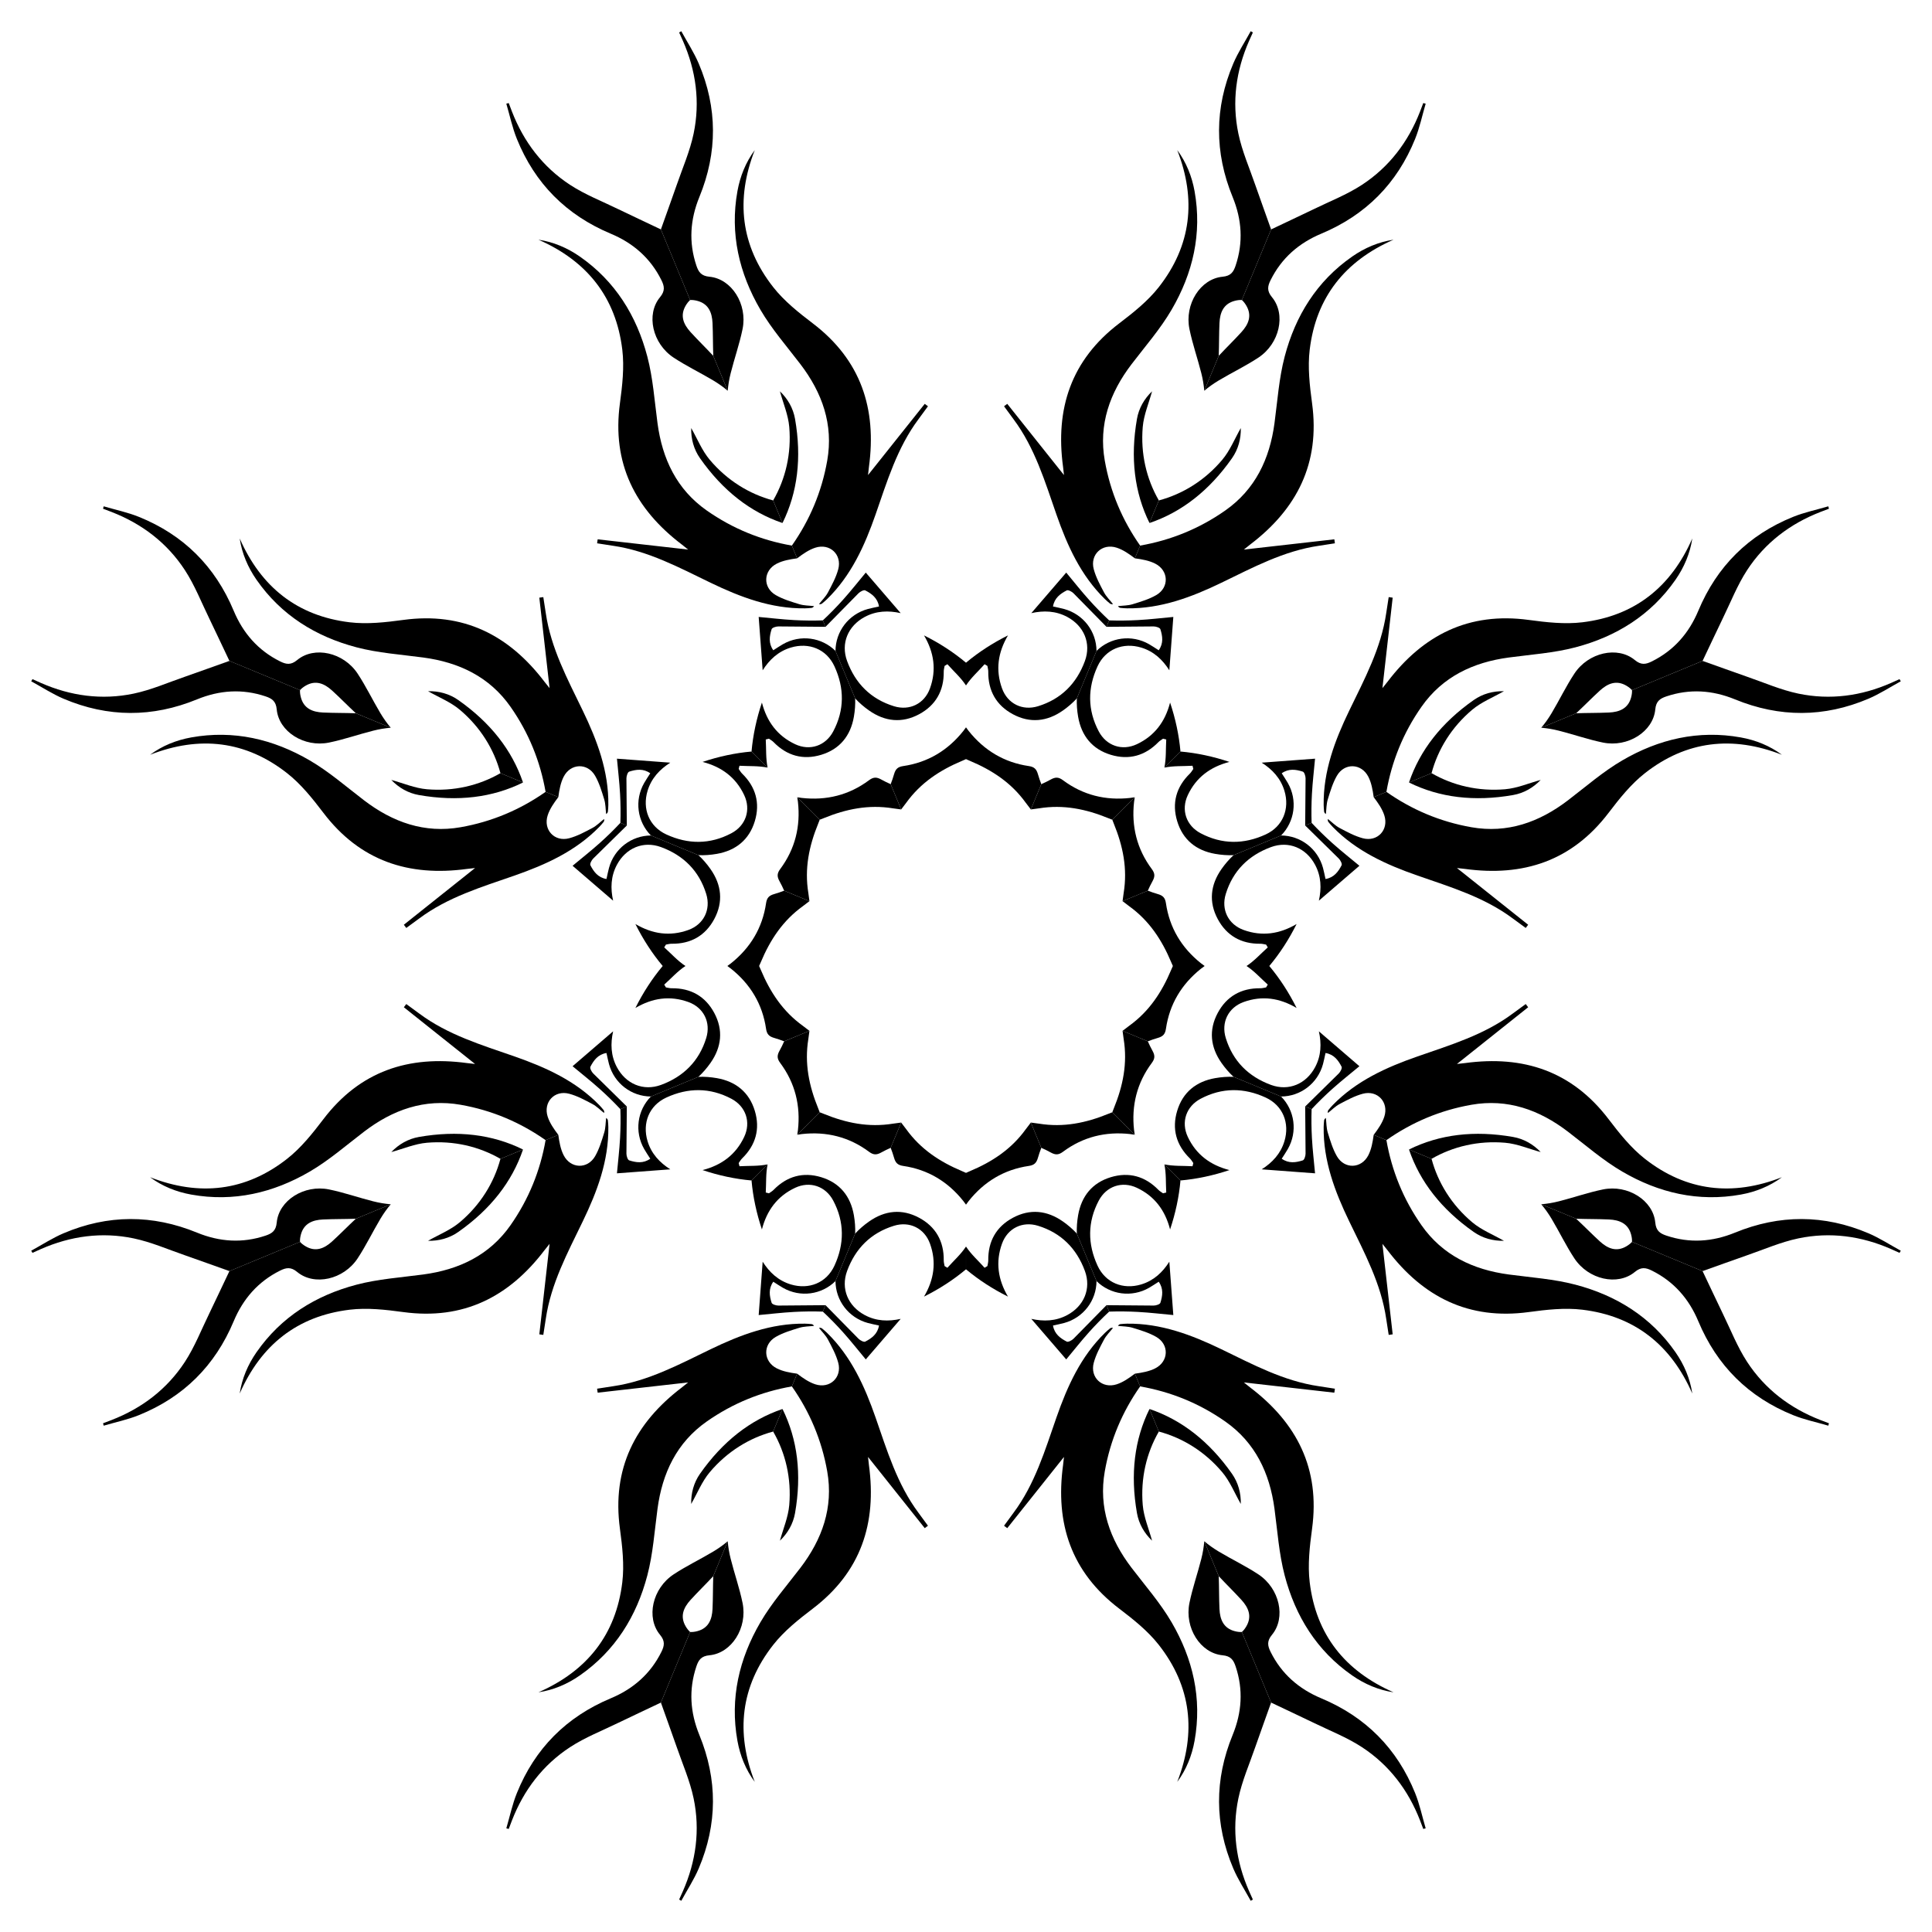 <?xml version="1.0" encoding="utf-8"?>
<!DOCTYPE svg PUBLIC "-//W3C//DTD SVG 1.1//EN" "http://www.w3.org/Graphics/SVG/1.1/DTD/svg11.dtd">
<svg version="1.1" id="Layer_1" xmlns="http://www.w3.org/2000/svg" xmlns:xlink="http://www.w3.org/1999/xlink" x="0px" y="0px"
	 viewBox="0 0 1643.803 1643.803" enable-background="new 0 0 1643.803 1643.803" xml:space="preserve">
<g>
	<g>
		<g>
			<g>
				<path d="M821.901,1024.95c0.712-1.04,1.479-2.082,2.314-3.128c13.168-16.493,30.132-26.741,51.101-29.812
					c4.506-0.66,6.499-2.433,7.781-6.894c0.842-2.929,1.812-5.759,2.889-8.5l-8.909-21.508
					c-1.471,1.842-2.912,3.715-4.303,5.642c-12.241,16.971-28.498,27.721-47.725,35.781
					c-1.057,0.443-2.105,0.909-3.148,1.387V1024.95z"/>
				<path d="M852.537,1058.147c4.723-13.106,17.351-19.316,30.638-15.227c19.732,6.073,32.853,19.364,39.885,38.448
					c5.567,15.107-0.807,29.914-14.985,37.512c-9.857,5.283-20.192,5.58-30.604,3.255
					c9.908,11.508,19.722,22.905,29.701,34.495c6.182-7.408,12.528-15.502,19.38-23.142
					c5.523-6.158,11.241-11.999,17.152-17.529l-2.265-5.468c-9.347,9.54-18.737,19.041-28.1,28.565
					c-1.398,1.422-4.53,3.043-5.741,2.417c-5.458-2.824-10.479-6.453-11.684-13.677
					c3.482-0.783,6.501-1.343,9.454-2.147c16.453-4.479,27.471-19.133,27.574-35.669l-16.739-40.411
					c-3.449-3.736-7.393-7.156-11.814-10.265c-13.49-9.487-28.02-11-42.552-3.217
					c-14.161,7.584-21.213,20.003-21.003,36.296c0.021,1.607-0.468,3.22-0.72,4.83
					c-0.799,0.482-1.598,0.964-2.397,1.446c-5.327-5.984-11.493-11.424-15.816-18.058v19.368
					c10.78,9.022,22.702,16.729,35.712,23.218C849.089,1088.726,846.889,1073.818,852.537,1058.147z"/>
				<path d="M962.843,1334.027c-18.608-24.365-28.262-51.43-22.872-82.102c4.692-26.7,14.956-50.769,30.094-72.327
					l-4.486-10.831c-0.095,0.072-0.189,0.144-0.283,0.216c-4.65,3.518-9.717,7.061-15.167,8.829
					c-12.348,4.005-22.871-5.831-19.538-18.295c1.838-6.873,5.369-13.375,8.736-19.725
					c1.938-3.655,5.075-6.674,7.673-9.979c-1.415-0.225-2.107,0.068-2.663,0.526
					c-1.398,1.151-2.79,2.319-4.087,3.581c-20.651,20.094-32.184,45.683-41.397,72.12
					c-9.815,28.164-18.334,56.707-36.48,81.041c-2.733,3.665-5.405,7.377-8.106,11.066
					c0.912,0.685,1.823,1.371,2.735,2.056c15.988-20.074,31.975-40.148,48.26-60.595
					c-0.269,2.432-0.466,4.668-0.768,6.89c-6.752,49.575,6.805,90.994,47.739,122.154
					c12.088,9.201,24.401,19.003,33.68,30.83c27.727,35.34,32.132,74.588,15.72,116.619
					c7.679-10.389,12.459-22.264,14.751-35.004c6.491-36.076-1.461-69.825-19.564-100.833
					C987.228,1363.836,974.459,1349.236,962.843,1334.027z"/>
				<path d="M1062.781,1609.089c-11.17-25.385-14.782-51.945-9.132-78.967c3.144-15.036,9.486-29.413,14.511-44.044
					c4.304-12.532,8.961-24.961,13.331-37.471l-24.876-60.056c-1.844,0.103-3.808-0.132-5.958-0.681
					c-9.717-2.482-12.68-10.021-13.092-18.876c-0.434-9.302-0.279-18.653-0.628-27.952l-12.311-29.722
					c-0.378,4.87-1.222,9.872-2.516,14.998c-3.168,12.557-7.504,24.853-10.097,37.516
					c-4.333,21.162,9.285,42.749,28.206,44.521c6.952,0.651,9.235,3.975,11.076,9.453
					c6.662,19.822,5.312,39.237-2.547,58.412c-15.529,37.884-15.438,75.812,0.533,113.448
					c4.062,9.572,9.863,18.406,14.864,27.58c0.608-0.358,1.217-0.716,1.825-1.074
					C1064.906,1613.812,1063.824,1611.459,1062.781,1609.089z"/>
				<path d="M978.023,1198.811c-12.846,26.011-16.445,55.533-10.673,88.528c1.625,9.287,6.261,17.183,12.866,23.534
					c-2.735-10.087-7.068-20.05-7.936-30.307c-1.923-22.72,3.113-44.215,13.696-62.556L978.023,1198.811z"/>
			</g>
		</g>
		<g>
			<g>
				<path d="M965.479,965.479c-1.239-0.232-2.518-0.427-3.848-0.576c-20.974-2.352-40.215,2.398-57.215,15.054
					c-3.653,2.72-6.316,2.875-10.376,0.627c-2.666-1.476-5.354-2.791-8.053-3.967l-8.909-21.508
					c2.342,0.262,4.686,0.567,7.032,0.947c20.655,3.345,39.753-0.549,59.048-8.446
					c1.061-0.434,2.132-0.846,3.207-1.245L965.479,965.479z"/>
				<path d="M967.29,1010.615c-12.607-5.927-25.928-1.39-32.431,10.897c-9.658,18.247-9.538,36.922-1.016,55.389
					c6.746,14.618,21.723,20.581,37.121,15.929c10.705-3.234,18.224-10.332,23.942-19.339
					c1.131,15.143,2.251,30.142,3.39,45.393c-9.609-0.867-19.82-2.103-30.068-2.66
					c-8.26-0.449-16.433-0.536-24.523-0.266l-2.265-5.468c13.356,0.136,26.713,0.215,40.068,0.329
					c1.994,0.017,5.355-1.051,5.768-2.35c1.863-5.856,2.847-11.972-1.409-17.933
					c-3.016,1.908-5.547,3.647-8.203,5.167c-14.801,8.467-32.954,5.896-44.719-5.724l-16.739-40.411
					c-0.203-5.08,0.168-10.287,1.095-15.613c2.83-16.247,12.035-27.591,27.814-32.364
					c15.376-4.651,29.144-0.855,40.517,10.814c1.121,1.151,2.608,1.946,3.925,2.906
					c0.906-0.224,1.812-0.448,2.718-0.672c-0.465-7.998,0.049-16.205-1.585-23.953l13.696,13.696
					c-1.243,14.002-4.224,27.882-8.835,41.669C991.35,1029.8,982.364,1017.702,967.29,1010.615z"/>
				<path d="M1084.368,1283.689c-4.071-30.387-16.382-56.35-41.882-74.228
					c-22.197-15.562-46.475-25.324-72.422-29.864l-4.486-10.831c0.118-0.016,0.235-0.031,0.353-0.047
					c5.776-0.8,11.865-1.878,16.968-4.482c11.563-5.899,12.049-20.295,0.879-26.752
					c-6.159-3.56-13.253-5.661-20.125-7.77c-3.955-1.214-8.308-1.13-12.482-1.631
					c0.842-1.16,1.538-1.442,2.255-1.512c1.802-0.174,3.613-0.333,5.422-0.358
					c28.811-0.393,55.06,9.545,80.268,21.724c26.855,12.975,53.062,27.134,83.1,31.509
					c4.524,0.659,9.038,1.394,13.557,2.094c-0.16,1.129-0.32,2.259-0.48,3.388
					c-25.5-2.889-50.999-5.779-76.972-8.722c1.91,1.53,3.63,2.972,5.415,4.329
					c39.829,30.28,59.531,69.154,52.619,120.133c-2.041,15.054-3.817,30.692-2.015,45.615
					c5.383,44.595,30.021,75.462,71.346,93.578c-12.776-1.916-24.553-6.933-35.182-14.321
					c-30.1-20.919-48.341-50.407-57.466-85.134C1088.204,1322.011,1086.909,1302.658,1084.368,1283.689z"/>
				<path d="M1208.2,1548.855c-10.052-25.848-26.278-47.183-49.381-62.296
					c-12.855-8.409-27.506-14.091-41.405-20.883c-11.905-5.817-23.986-11.314-35.923-17.07l-24.876-60.056
					c1.376-1.231,2.599-2.785,3.732-4.694c5.116-8.626,1.879-16.052-4.09-22.605
					c-6.27-6.884-12.993-13.387-19.321-20.209l-12.311-29.722c3.711,3.176,7.845,6.116,12.384,8.826
					c11.12,6.639,22.88,12.268,33.667,19.388c18.027,11.9,23.662,36.794,11.537,51.425
					c-4.455,5.376-3.719,9.341-1.148,14.516c9.305,18.727,23.988,31.501,43.104,39.502
					c37.768,15.808,64.523,42.69,79.843,80.597c3.896,9.641,6.041,19.989,8.991,30.012
					c-0.683,0.177-1.367,0.354-2.05,0.531C1210.036,1553.697,1209.138,1551.268,1208.2,1548.855z"/>
				<path d="M978.023,1198.811c27.476,9.309,50.896,27.64,70.146,55.052c5.418,7.715,7.723,16.577,7.543,25.739
					c-5.199-9.066-9.18-19.176-15.818-27.042c-14.706-17.425-33.466-29.064-53.918-34.549L978.023,1198.811z"/>
			</g>
		</g>
	</g>
	<g>
		<g>
			<g>
				<path d="M678.324,965.479c1.239-0.232,2.518-0.427,3.848-0.576c20.973-2.352,40.215,2.398,57.215,15.054
					c3.653,2.72,6.316,2.875,10.376,0.627c2.666-1.476,5.354-2.791,8.053-3.967l8.909-21.508
					c-2.342,0.262-4.686,0.567-7.032,0.947c-20.655,3.345-39.753-0.549-59.048-8.446
					c-1.061-0.434-2.132-0.846-3.207-1.245L678.324,965.479z"/>
				<path d="M676.513,1010.615c12.607-5.927,25.928-1.39,32.431,10.897c9.658,18.247,9.538,36.922,1.016,55.389
					c-6.746,14.618-21.723,20.581-37.121,15.929c-10.706-3.234-18.224-10.332-23.942-19.339
					c-1.131,15.143-2.251,30.142-3.39,45.393c9.609-0.867,19.82-2.103,30.068-2.66
					c8.26-0.449,16.433-0.536,24.523-0.266l2.265-5.468c-13.356,0.136-26.713,0.215-40.068,0.329
					c-1.994,0.017-5.355-1.051-5.768-2.35c-1.863-5.856-2.847-11.972,1.409-17.933
					c3.016,1.908,5.547,3.647,8.203,5.167c14.801,8.467,32.954,5.896,44.719-5.724l16.739-40.411
					c0.203-5.08-0.168-10.287-1.095-15.613c-2.83-16.247-12.035-27.591-27.814-32.364
					c-15.376-4.651-29.144-0.855-40.517,10.814c-1.121,1.151-2.608,1.946-3.925,2.906
					c-0.906-0.224-1.812-0.448-2.718-0.672c0.464-7.998-0.049-16.205,1.585-23.953l-13.696,13.696
					c1.243,14.002,4.224,27.882,8.835,41.669C652.452,1029.8,661.438,1017.702,676.513,1010.615z"/>
				<path d="M559.434,1283.689c4.071-30.387,16.382-56.35,41.882-74.228c22.197-15.562,46.475-25.324,72.422-29.864
					l4.486-10.831c-0.118-0.016-0.235-0.031-0.353-0.047c-5.776-0.8-11.865-1.878-16.968-4.482
					c-11.563-5.899-12.049-20.295-0.879-26.752c6.159-3.56,13.253-5.661,20.125-7.77
					c3.955-1.214,8.308-1.13,12.482-1.631c-0.842-1.16-1.538-1.442-2.255-1.512
					c-1.802-0.174-3.613-0.333-5.422-0.358c-28.811-0.393-55.06,9.545-80.268,21.724
					c-26.855,12.975-53.062,27.134-83.1,31.509c-4.524,0.659-9.038,1.394-13.557,2.094
					c0.16,1.129,0.32,2.259,0.48,3.388c25.5-2.889,50.999-5.779,76.972-8.722
					c-1.91,1.53-3.63,2.972-5.415,4.329c-39.829,30.28-59.531,69.154-52.619,120.133
					c2.041,15.054,3.817,30.692,2.015,45.615c-5.383,44.595-30.021,75.462-71.346,93.578
					c12.776-1.916,24.553-6.933,35.182-14.321c30.1-20.919,48.341-50.407,57.466-85.134
					C555.599,1322.011,556.893,1302.658,559.434,1283.689z"/>
				<path d="M435.603,1548.855c10.052-25.848,26.278-47.183,49.381-62.296c12.855-8.409,27.506-14.091,41.405-20.883
					c11.905-5.817,23.986-11.314,35.923-17.07l24.876-60.056c-1.376-1.231-2.599-2.785-3.732-4.694
					c-5.116-8.626-1.879-16.052,4.09-22.605c6.27-6.884,12.992-13.387,19.321-20.209l12.311-29.722
					c-3.711,3.176-7.845,6.116-12.384,8.826c-11.12,6.639-22.88,12.268-33.667,19.388
					c-18.027,11.9-23.662,36.794-11.537,51.425c4.455,5.376,3.719,9.341,1.148,14.516
					c-9.306,18.727-23.988,31.501-43.104,39.502c-37.768,15.808-64.523,42.69-79.843,80.597
					c-3.896,9.641-6.041,19.989-8.991,30.012c0.683,0.177,1.367,0.354,2.05,0.531
					C433.766,1553.697,434.664,1551.268,435.603,1548.855z"/>
				<path d="M665.78,1198.811c-27.477,9.309-50.896,27.64-70.146,55.052c-5.418,7.715-7.723,16.577-7.543,25.739
					c5.199-9.066,9.18-19.176,15.818-27.042c14.706-17.425,33.466-29.064,53.918-34.549L665.78,1198.811z"/>
			</g>
		</g>
		<g>
			<g>
				<path d="M821.901,1024.95c-0.712-1.04-1.479-2.082-2.314-3.128c-13.168-16.493-30.132-26.741-51.101-29.812
					c-4.506-0.66-6.499-2.433-7.781-6.894c-0.842-2.929-1.812-5.759-2.889-8.5l8.909-21.508
					c1.471,1.842,2.912,3.715,4.303,5.642c12.241,16.971,28.498,27.721,47.725,35.781
					c1.057,0.443,2.105,0.909,3.148,1.387V1024.95z"/>
				<path d="M791.265,1058.147c-4.723-13.106-17.351-19.316-30.638-15.227c-19.732,6.073-32.853,19.364-39.885,38.448
					c-5.567,15.107,0.807,29.914,14.984,37.512c9.857,5.283,20.192,5.58,30.604,3.255
					c-9.908,11.508-19.722,22.905-29.701,34.495c-6.182-7.408-12.528-15.502-19.38-23.142
					c-5.523-6.158-11.241-11.999-17.152-17.529l2.265-5.468c9.348,9.54,18.737,19.041,28.1,28.565
					c1.398,1.422,4.53,3.043,5.741,2.417c5.458-2.824,10.479-6.453,11.684-13.677
					c-3.482-0.783-6.501-1.343-9.454-2.147c-16.453-4.479-27.471-19.133-27.574-35.669l16.739-40.411
					c3.449-3.736,7.393-7.156,11.814-10.265c13.49-9.487,28.02-11,42.552-3.217
					c14.161,7.584,21.213,20.003,21.003,36.296c-0.021,1.607,0.468,3.22,0.72,4.83
					c0.799,0.482,1.598,0.964,2.397,1.446c5.327-5.984,11.493-11.424,15.816-18.058v19.368
					c-10.78,9.022-22.702,16.729-35.712,23.218C794.713,1088.726,796.913,1073.818,791.265,1058.147z"/>
				<path d="M680.96,1334.027c18.608-24.365,28.262-51.43,22.872-82.102c-4.692-26.7-14.956-50.769-30.094-72.327
					l4.486-10.831c0.095,0.072,0.189,0.144,0.283,0.216c4.65,3.518,9.717,7.061,15.167,8.829
					c12.348,4.005,22.871-5.831,19.538-18.295c-1.838-6.873-5.369-13.375-8.736-19.725
					c-1.938-3.655-5.075-6.674-7.673-9.979c1.415-0.225,2.107,0.068,2.663,0.526
					c1.398,1.151,2.79,2.319,4.087,3.581c20.651,20.094,32.184,45.683,41.397,72.12
					c9.815,28.164,18.334,56.707,36.48,81.041c2.733,3.665,5.405,7.377,8.106,11.066
					c-0.912,0.685-1.823,1.371-2.735,2.056c-15.988-20.074-31.975-40.148-48.26-60.595
					c0.269,2.432,0.466,4.668,0.768,6.89c6.752,49.575-6.805,90.994-47.739,122.154
					c-12.088,9.201-24.401,19.003-33.68,30.83c-27.727,35.34-32.132,74.588-15.72,116.619
					c-7.679-10.389-12.459-22.264-14.751-35.004c-6.491-36.076,1.461-69.825,19.564-100.833
					C656.574,1363.836,669.344,1349.236,680.96,1334.027z"/>
				<path d="M581.022,1609.089c11.17-25.385,14.782-51.945,9.132-78.967c-3.144-15.036-9.486-29.413-14.511-44.044
					c-4.304-12.532-8.961-24.961-13.331-37.471l24.876-60.056c1.844,0.103,3.808-0.132,5.958-0.681
					c9.717-2.482,12.68-10.021,13.093-18.876c0.434-9.302,0.279-18.653,0.628-27.952l12.311-29.722
					c0.378,4.87,1.222,9.872,2.516,14.998c3.168,12.557,7.504,24.853,10.097,37.516
					c4.333,21.162-9.285,42.749-28.206,44.521c-6.952,0.651-9.235,3.975-11.076,9.453
					c-6.662,19.822-5.312,39.237,2.547,58.412c15.528,37.884,15.438,75.812-0.533,113.448
					c-4.062,9.572-9.863,18.406-14.864,27.58c-0.608-0.358-1.217-0.716-1.825-1.074
					C578.896,1613.812,579.979,1611.459,581.022,1609.089z"/>
				<path d="M665.78,1198.811c12.846,26.011,16.445,55.533,10.673,88.528c-1.625,9.287-6.261,17.183-12.866,23.534
					c2.735-10.087,7.068-20.05,7.936-30.307c1.923-22.72-3.113-44.215-13.696-62.556L665.78,1198.811z"/>
			</g>
		</g>
	</g>
	<g>
		<g>
			<g>
				<path d="M618.852,821.901c1.04,0.712,2.082,1.479,3.128,2.314c16.493,13.168,26.741,30.132,29.812,51.101
					c0.66,4.506,2.433,6.499,6.894,7.781c2.929,0.842,5.759,1.812,8.5,2.889l21.508-8.909
					c-1.842-1.471-3.715-2.912-5.642-4.303c-16.971-12.241-27.721-28.498-35.781-47.725
					c-0.443-1.057-0.909-2.105-1.387-3.148H618.852z"/>
				<path d="M585.655,852.537c13.106,4.723,19.316,17.351,15.227,30.638c-6.073,19.732-19.364,32.853-38.448,39.885
					c-15.107,5.567-29.914-0.807-37.512-14.985c-5.283-9.857-5.58-20.192-3.255-30.604
					c-11.508,9.908-22.905,19.722-34.495,29.701c7.408,6.182,15.502,12.528,23.142,19.38
					c6.158,5.523,11.999,11.241,17.529,17.152l5.468-2.265c-9.54-9.347-19.041-18.737-28.565-28.1
					c-1.422-1.398-3.043-4.53-2.417-5.741c2.823-5.458,6.453-10.479,13.677-11.684
					c0.783,3.482,1.343,6.501,2.147,9.454c4.479,16.453,19.133,27.471,35.669,27.574l40.411-16.739
					c3.736-3.449,7.156-7.393,10.265-11.814c9.487-13.49,11-28.02,3.217-42.552
					c-7.584-14.161-20.003-21.213-36.296-21.003c-1.607,0.021-3.22-0.468-4.83-0.72
					c-0.482-0.799-0.964-1.598-1.446-2.397c5.984-5.327,11.424-11.493,18.058-15.816h-19.369
					c-9.022,10.78-16.729,22.702-23.218,35.712C555.077,849.089,569.985,846.889,585.655,852.537z"/>
				<path d="M309.776,962.843c24.365-18.608,51.43-28.262,82.102-22.872c26.7,4.692,50.769,14.956,72.327,30.094
					l10.831-4.486c-0.072-0.095-0.144-0.189-0.216-0.283c-3.518-4.65-7.062-9.717-8.829-15.167
					c-4.005-12.348,5.831-22.871,18.295-19.538c6.873,1.838,13.375,5.369,19.725,8.736
					c3.655,1.938,6.674,5.075,9.979,7.673c0.225-1.415-0.068-2.107-0.526-2.663
					c-1.151-1.398-2.319-2.79-3.581-4.087c-20.094-20.651-45.683-32.184-72.12-41.397
					c-28.164-9.815-56.707-18.334-81.041-36.48c-3.665-2.733-7.376-5.405-11.066-8.106
					c-0.685,0.912-1.371,1.823-2.056,2.735c20.074,15.988,40.148,31.975,60.595,48.26
					c-2.432-0.269-4.668-0.466-6.89-0.768c-49.575-6.752-90.994,6.805-122.154,47.739
					c-9.201,12.088-19.003,24.401-30.83,33.68c-35.34,27.727-74.588,32.132-116.619,15.72
					c10.389,7.679,22.264,12.459,35.004,14.751c36.076,6.491,69.825-1.461,100.833-19.564
					C279.966,987.228,294.566,974.459,309.776,962.843z"/>
				<path d="M34.714,1062.781c25.385-11.17,51.945-14.782,78.967-9.132c15.036,3.144,29.413,9.486,44.044,14.511
					c12.532,4.304,24.961,8.961,37.471,13.331l60.056-24.876c-0.103-1.844,0.132-3.808,0.681-5.958
					c2.482-9.717,10.022-12.68,18.876-13.092c9.302-0.434,18.653-0.279,27.952-0.628l29.722-12.311
					c-4.87-0.378-9.872-1.222-14.998-2.516c-12.557-3.168-24.853-7.504-37.516-10.097
					c-21.162-4.333-42.749,9.285-44.521,28.206c-0.651,6.952-3.975,9.235-9.452,11.076
					c-19.822,6.662-39.237,5.312-58.412-2.547c-37.884-15.529-75.812-15.438-113.448,0.533
					c-9.572,4.062-18.406,9.863-27.58,14.864c0.358,0.608,0.716,1.217,1.074,1.825
					C29.991,1064.906,32.343,1063.824,34.714,1062.781z"/>
				<path d="M444.991,978.023c-26.011-12.846-55.533-16.445-88.528-10.673c-9.287,1.625-17.183,6.261-23.534,12.866
					c10.087-2.735,20.05-7.068,30.307-7.936c22.72-1.923,44.215,3.113,62.556,13.696L444.991,978.023z"/>
			</g>
		</g>
		<g>
			<g>
				<path d="M678.324,965.479c0.232-1.239,0.427-2.518,0.576-3.848c2.352-20.974-2.398-40.215-15.054-57.215
					c-2.72-3.653-2.875-6.316-0.627-10.376c1.476-2.666,2.791-5.354,3.967-8.053l21.508-8.909
					c-0.262,2.342-0.567,4.686-0.947,7.032c-3.345,20.655,0.549,39.753,8.446,59.048
					c0.434,1.061,0.846,2.132,1.245,3.207L678.324,965.479z"/>
				<path d="M633.187,967.29c5.927-12.607,1.39-25.928-10.897-32.431c-18.247-9.658-36.922-9.538-55.389-1.016
					c-14.618,6.746-20.581,21.723-15.929,37.121c3.234,10.705,10.332,18.224,19.339,23.942
					c-15.143,1.131-30.142,2.251-45.393,3.39c0.867-9.609,2.103-19.82,2.66-30.068
					c0.449-8.26,0.536-16.433,0.266-24.523l5.468-2.265c-0.136,13.356-0.215,26.713-0.329,40.068
					c-0.017,1.994,1.051,5.355,2.35,5.768c5.856,1.863,11.972,2.847,17.933-1.409
					c-1.908-3.016-3.647-5.547-5.167-8.203c-8.467-14.801-5.896-32.954,5.724-44.719l40.411-16.739
					c5.08-0.203,10.287,0.168,15.613,1.095c16.247,2.83,27.591,12.035,32.364,27.814
					c4.651,15.376,0.855,29.144-10.814,40.517c-1.151,1.121-1.946,2.608-2.906,3.925
					c0.224,0.906,0.448,1.812,0.672,2.718c7.998-0.465,16.205,0.049,23.953-1.585l-13.696,13.696
					c-14.002-1.243-27.882-4.224-41.669-8.835C614.003,991.35,626.1,982.364,633.187,967.29z"/>
				<path d="M360.113,1084.368c30.387-4.071,56.35-16.382,74.228-41.882c15.562-22.197,25.324-46.475,29.864-72.422
					l10.831-4.486c0.016,0.118,0.031,0.235,0.047,0.353c0.8,5.776,1.878,11.865,4.481,16.968
					c5.899,11.563,20.295,12.049,26.752,0.879c3.56-6.159,5.661-13.253,7.77-20.125
					c1.214-3.955,1.13-8.308,1.631-12.482c1.16,0.842,1.442,1.538,1.512,2.255
					c0.174,1.802,0.333,3.613,0.358,5.422c0.393,28.811-9.545,55.06-21.724,80.268
					c-12.975,26.855-27.134,53.062-31.509,83.1c-0.659,4.524-1.394,9.038-2.094,13.557
					c-1.129-0.16-2.259-0.32-3.388-0.48c2.889-25.5,5.779-50.999,8.722-76.972
					c-1.53,1.91-2.971,3.63-4.329,5.415c-30.281,39.829-69.154,59.531-120.133,52.619
					c-15.054-2.041-30.692-3.817-45.615-2.015c-44.595,5.383-75.462,30.021-93.578,71.346
					c1.916-12.776,6.933-24.553,14.321-35.182c20.919-30.1,50.407-48.341,85.134-57.466
					C321.792,1088.204,341.145,1086.909,360.113,1084.368z"/>
				<path d="M94.948,1208.2c25.848-10.052,47.183-26.278,62.296-49.381c8.409-12.855,14.091-27.506,20.883-41.405
					c5.818-11.905,11.314-23.986,17.07-35.923l60.056-24.876c1.231,1.376,2.785,2.599,4.694,3.732
					c8.626,5.116,16.052,1.879,22.605-4.09c6.884-6.27,13.387-12.993,20.209-19.321l29.722-12.311
					c-3.177,3.711-6.116,7.845-8.826,12.384c-6.639,11.12-12.268,22.88-19.388,33.667
					c-11.9,18.027-36.794,23.662-51.425,11.537c-5.376-4.455-9.341-3.719-14.516-1.148
					c-18.727,9.305-31.501,23.988-39.502,43.104c-15.808,37.768-42.69,64.523-80.597,79.843
					c-9.641,3.896-19.989,6.041-30.012,8.991c-0.177-0.683-0.354-1.367-0.531-2.05
					C90.105,1210.036,92.534,1209.138,94.948,1208.2z"/>
				<path d="M444.991,978.023c-9.309,27.476-27.64,50.896-55.052,70.146c-7.715,5.418-16.577,7.723-25.739,7.543
					c9.066-5.199,19.176-9.18,27.042-15.818c17.425-14.706,29.064-33.466,34.549-53.918L444.991,978.023z"/>
			</g>
		</g>
	</g>
	<g>
		<g>
			<g>
				<path d="M678.324,678.324c0.232,1.239,0.427,2.518,0.576,3.848c2.352,20.973-2.398,40.215-15.054,57.215
					c-2.72,3.653-2.875,6.316-0.627,10.376c1.476,2.666,2.791,5.354,3.967,8.053l21.508,8.909
					c-0.262-2.342-0.567-4.686-0.947-7.032c-3.345-20.655,0.549-39.753,8.446-59.048
					c0.434-1.061,0.846-2.132,1.245-3.207L678.324,678.324z"/>
				<path d="M633.187,676.513c5.927,12.607,1.39,25.928-10.897,32.431c-18.247,9.658-36.922,9.538-55.389,1.016
					c-14.618-6.746-20.581-21.723-15.929-37.121c3.234-10.706,10.332-18.224,19.339-23.942
					c-15.143-1.131-30.142-2.251-45.393-3.39c0.867,9.609,2.103,19.82,2.66,30.068
					c0.449,8.26,0.536,16.433,0.266,24.523l5.468,2.265c-0.136-13.356-0.215-26.713-0.329-40.068
					c-0.017-1.994,1.051-5.355,2.35-5.768c5.856-1.863,11.972-2.847,17.933,1.409
					c-1.908,3.016-3.647,5.547-5.167,8.203c-8.467,14.801-5.896,32.954,5.724,44.719l40.411,16.739
					c5.08,0.203,10.287-0.168,15.613-1.095c16.247-2.83,27.591-12.035,32.364-27.814
					c4.651-15.376,0.855-29.144-10.814-40.517c-1.151-1.121-1.946-2.608-2.906-3.925
					c0.224-0.906,0.448-1.812,0.672-2.718c7.998,0.464,16.205-0.049,23.953,1.585l-13.696-13.696
					c-14.002,1.243-27.882,4.224-41.669,8.835C614.003,652.452,626.1,661.438,633.187,676.513z"/>
				<path d="M360.113,559.434c30.387,4.071,56.35,16.382,74.228,41.882c15.562,22.197,25.324,46.475,29.864,72.422
					l10.831,4.486c0.016-0.118,0.031-0.235,0.047-0.353c0.8-5.776,1.878-11.865,4.481-16.968
					c5.899-11.563,20.295-12.049,26.752-0.879c3.56,6.159,5.661,13.253,7.77,20.125
					c1.214,3.955,1.13,8.308,1.631,12.482c1.16-0.842,1.442-1.538,1.512-2.255
					c0.174-1.802,0.333-3.613,0.358-5.422c0.393-28.811-9.545-55.06-21.724-80.268
					c-12.975-26.855-27.134-53.062-31.509-83.1c-0.659-4.524-1.394-9.038-2.094-13.557
					c-1.129,0.16-2.259,0.32-3.388,0.48c2.889,25.5,5.779,50.999,8.722,76.972
					c-1.53-1.91-2.971-3.63-4.329-5.415c-30.281-39.829-69.154-59.531-120.133-52.619
					c-15.054,2.041-30.692,3.817-45.615,2.015c-44.595-5.383-75.462-30.021-93.578-71.346
					c1.916,12.776,6.933,24.553,14.321,35.182c20.919,30.1,50.407,48.341,85.134,57.466
					C321.792,555.599,341.145,556.893,360.113,559.434z"/>
				<path d="M94.948,435.603c25.848,10.052,47.183,26.278,62.296,49.381c8.409,12.855,14.091,27.506,20.883,41.405
					c5.818,11.905,11.314,23.986,17.07,35.923l60.056,24.876c1.231-1.376,2.785-2.599,4.694-3.732
					c8.626-5.116,16.052-1.879,22.605,4.09c6.884,6.27,13.387,12.992,20.209,19.321l29.722,12.311
					c-3.177-3.711-6.116-7.845-8.826-12.384c-6.639-11.12-12.268-22.88-19.388-33.667
					c-11.9-18.027-36.794-23.662-51.425-11.537c-5.376,4.455-9.341,3.719-14.516,1.148
					c-18.727-9.306-31.501-23.988-39.502-43.104c-15.808-37.768-42.69-64.523-80.597-79.843
					c-9.641-3.896-19.989-6.041-30.012-8.991c-0.177,0.683-0.354,1.367-0.531,2.05
					C90.105,433.766,92.534,434.664,94.948,435.603z"/>
				<path d="M444.991,665.78c-9.309-27.477-27.64-50.896-55.052-70.146c-7.715-5.418-16.577-7.723-25.739-7.543
					c9.066,5.199,19.176,9.18,27.042,15.818c17.425,14.706,29.064,33.466,34.549,53.918L444.991,665.78z"/>
			</g>
		</g>
		<g>
			<g>
				<path d="M618.852,821.901c1.04-0.712,2.082-1.479,3.128-2.314c16.493-13.168,26.741-30.132,29.812-51.101
					c0.66-4.506,2.433-6.499,6.894-7.781c2.929-0.842,5.759-1.812,8.5-2.889l21.508,8.909
					c-1.842,1.471-3.715,2.912-5.642,4.303c-16.971,12.241-27.721,28.498-35.781,47.725
					c-0.443,1.057-0.909,2.105-1.387,3.148H618.852z"/>
				<path d="M585.655,791.265c13.106-4.723,19.316-17.351,15.227-30.638c-6.073-19.732-19.364-32.853-38.448-39.885
					c-15.107-5.567-29.914,0.807-37.512,14.984c-5.283,9.857-5.58,20.192-3.255,30.604
					c-11.508-9.908-22.905-19.722-34.495-29.701c7.408-6.182,15.502-12.528,23.142-19.38
					c6.158-5.523,11.999-11.241,17.529-17.152l5.468,2.265c-9.54,9.348-19.041,18.737-28.565,28.1
					c-1.422,1.398-3.043,4.53-2.417,5.741c2.823,5.458,6.453,10.479,13.677,11.684
					c0.783-3.482,1.343-6.501,2.147-9.454c4.479-16.453,19.133-27.471,35.669-27.574l40.411,16.739
					c3.736,3.449,7.156,7.393,10.265,11.814c9.487,13.49,11,28.02,3.217,42.552
					c-7.584,14.161-20.003,21.213-36.296,21.003c-1.607-0.021-3.22,0.468-4.83,0.72
					c-0.482,0.799-0.964,1.598-1.446,2.397c5.984,5.327,11.424,11.493,18.058,15.816h-19.369
					c-9.022-10.78-16.729-22.702-23.218-35.712C555.077,794.713,569.985,796.913,585.655,791.265z"/>
				<path d="M309.776,680.96c24.365,18.608,51.43,28.262,82.102,22.872c26.7-4.692,50.769-14.956,72.327-30.094
					l10.831,4.486c-0.072,0.095-0.144,0.189-0.216,0.283c-3.518,4.65-7.062,9.717-8.829,15.167
					c-4.005,12.348,5.831,22.871,18.295,19.538c6.873-1.838,13.375-5.369,19.725-8.736
					c3.655-1.938,6.674-5.075,9.979-7.673c0.225,1.415-0.068,2.107-0.526,2.663
					c-1.151,1.398-2.319,2.79-3.581,4.087c-20.094,20.651-45.683,32.184-72.12,41.397
					c-28.164,9.815-56.707,18.334-81.041,36.48c-3.665,2.733-7.376,5.405-11.066,8.106
					c-0.685-0.912-1.371-1.823-2.056-2.735c20.074-15.988,40.148-31.975,60.595-48.26
					c-2.432,0.269-4.668,0.466-6.89,0.768c-49.575,6.752-90.994-6.805-122.154-47.739
					c-9.201-12.088-19.003-24.401-30.83-33.68c-35.34-27.727-74.588-32.132-116.619-15.72
					c10.389-7.679,22.264-12.459,35.004-14.751c36.076-6.491,69.825,1.461,100.833,19.564
					C279.966,656.574,294.566,669.344,309.776,680.96z"/>
				<path d="M34.714,581.022c25.385,11.17,51.945,14.782,78.967,9.132c15.036-3.144,29.413-9.486,44.044-14.511
					c12.532-4.304,24.961-8.961,37.471-13.331l60.056,24.876c-0.103,1.844,0.132,3.808,0.681,5.958
					c2.482,9.717,10.022,12.68,18.876,13.093c9.302,0.434,18.653,0.279,27.952,0.628l29.722,12.311
					c-4.87,0.378-9.872,1.222-14.998,2.516c-12.557,3.168-24.853,7.504-37.516,10.097
					c-21.162,4.333-42.749-9.285-44.521-28.206c-0.651-6.952-3.975-9.235-9.452-11.076
					c-19.822-6.662-39.237-5.312-58.412,2.547c-37.884,15.528-75.812,15.438-113.448-0.533
					c-9.572-4.062-18.406-9.863-27.58-14.864c0.358-0.608,0.716-1.217,1.074-1.825
					C29.991,578.896,32.343,579.979,34.714,581.022z"/>
				<path d="M444.991,665.78c-26.011,12.846-55.533,16.445-88.528,10.673c-9.287-1.625-17.183-6.261-23.534-12.866
					c10.087,2.735,20.05,7.068,30.307,7.936c22.72,1.923,44.215-3.113,62.556-13.696L444.991,665.78z"/>
			</g>
		</g>
	</g>
	<g>
		<g>
			<g>
				<path d="M821.901,618.852c-0.712,1.04-1.479,2.082-2.314,3.128c-13.168,16.493-30.132,26.741-51.101,29.812
					c-4.506,0.66-6.499,2.433-7.781,6.894c-0.842,2.929-1.812,5.759-2.889,8.5l8.909,21.508
					c1.471-1.842,2.912-3.715,4.303-5.642c12.241-16.971,28.498-27.721,47.725-35.781
					c1.057-0.443,2.105-0.909,3.148-1.387V618.852z"/>
				<path d="M791.265,585.655c-4.723,13.106-17.351,19.316-30.638,15.227c-19.732-6.073-32.853-19.364-39.885-38.448
					c-5.567-15.107,0.807-29.914,14.984-37.512c9.857-5.283,20.192-5.58,30.604-3.255
					c-9.908-11.508-19.722-22.905-29.701-34.495c-6.182,7.408-12.528,15.502-19.38,23.142
					c-5.523,6.158-11.241,11.999-17.152,17.529l2.265,5.468c9.348-9.54,18.737-19.041,28.1-28.565
					c1.398-1.422,4.53-3.043,5.741-2.417c5.458,2.823,10.479,6.453,11.684,13.677
					c-3.482,0.783-6.501,1.343-9.454,2.147c-16.453,4.479-27.471,19.133-27.574,35.669l16.739,40.411
					c3.449,3.736,7.393,7.156,11.814,10.265c13.49,9.487,28.02,11,42.552,3.217
					c14.161-7.584,21.213-20.003,21.003-36.296c-0.021-1.607,0.468-3.22,0.72-4.83
					c0.799-0.482,1.598-0.964,2.397-1.446c5.327,5.984,11.493,11.424,15.816,18.058v-19.369
					c-10.78-9.022-22.702-16.729-35.712-23.218C794.713,555.077,796.913,569.985,791.265,585.655z"/>
				<path d="M680.96,309.776c18.608,24.365,28.262,51.43,22.872,82.102c-4.692,26.7-14.956,50.769-30.094,72.327
					l4.486,10.831c0.095-0.072,0.189-0.144,0.283-0.216c4.65-3.518,9.717-7.062,15.167-8.829
					c12.348-4.005,22.871,5.831,19.538,18.295c-1.838,6.873-5.369,13.375-8.736,19.725
					c-1.938,3.655-5.075,6.674-7.673,9.979c1.415,0.225,2.107-0.068,2.663-0.526
					c1.398-1.151,2.79-2.319,4.087-3.581c20.651-20.094,32.184-45.683,41.397-72.12
					c9.815-28.164,18.334-56.707,36.48-81.041c2.733-3.665,5.405-7.376,8.106-11.066
					c-0.912-0.685-1.823-1.371-2.735-2.056c-15.988,20.074-31.975,40.148-48.26,60.595
					c0.269-2.432,0.466-4.668,0.768-6.89c6.752-49.575-6.805-90.994-47.739-122.154
					c-12.088-9.201-24.401-19.003-33.68-30.83c-27.727-35.34-32.132-74.588-15.72-116.619
					c-7.679,10.389-12.459,22.264-14.751,35.004c-6.491,36.076,1.461,69.825,19.564,100.833
					C656.574,279.966,669.344,294.566,680.96,309.776z"/>
				<path d="M581.022,34.714c11.17,25.385,14.782,51.945,9.132,78.967c-3.144,15.036-9.486,29.413-14.511,44.044
					c-4.304,12.532-8.961,24.961-13.331,37.471l24.876,60.056c1.844-0.103,3.808,0.132,5.958,0.681
					c9.717,2.482,12.68,10.022,13.093,18.876c0.434,9.302,0.279,18.653,0.628,27.952l12.311,29.722
					c0.378-4.87,1.222-9.872,2.516-14.998c3.168-12.557,7.504-24.853,10.097-37.516
					c4.333-21.162-9.285-42.749-28.206-44.521c-6.952-0.651-9.235-3.975-11.076-9.452
					c-6.662-19.822-5.312-39.237,2.547-58.412c15.528-37.884,15.438-75.812-0.533-113.448
					c-4.062-9.572-9.863-18.406-14.864-27.58c-0.608,0.358-1.217,0.716-1.825,1.074
					C578.896,29.991,579.979,32.343,581.022,34.714z"/>
				<path d="M665.78,444.991c12.846-26.011,16.445-55.533,10.673-88.528c-1.625-9.287-6.261-17.183-12.866-23.534
					c2.735,10.087,7.068,20.05,7.936,30.307c1.923,22.72-3.113,44.215-13.696,62.556L665.78,444.991z"/>
			</g>
		</g>
		<g>
			<g>
				<path d="M678.324,678.324c1.239,0.232,2.518,0.427,3.848,0.576c20.973,2.352,40.215-2.398,57.215-15.054
					c3.653-2.72,6.316-2.875,10.376-0.627c2.666,1.476,5.354,2.791,8.053,3.967l8.909,21.508
					c-2.342-0.262-4.686-0.567-7.032-0.947c-20.655-3.345-39.753,0.549-59.048,8.446
					c-1.061,0.434-2.132,0.846-3.207,1.245L678.324,678.324z"/>
				<path d="M676.513,633.187c12.607,5.927,25.928,1.39,32.431-10.897c9.658-18.247,9.538-36.922,1.016-55.389
					c-6.746-14.618-21.723-20.581-37.121-15.929c-10.706,3.234-18.224,10.332-23.942,19.339
					c-1.131-15.143-2.251-30.142-3.39-45.393c9.609,0.867,19.82,2.103,30.068,2.66
					c8.26,0.449,16.433,0.536,24.523,0.266l2.265,5.468c-13.356-0.136-26.713-0.215-40.068-0.329
					c-1.994-0.017-5.355,1.051-5.768,2.35c-1.863,5.856-2.847,11.972,1.409,17.933
					c3.016-1.908,5.547-3.647,8.203-5.167c14.801-8.467,32.954-5.896,44.719,5.724l16.739,40.411
					c0.203,5.08-0.168,10.287-1.095,15.613c-2.83,16.247-12.035,27.591-27.814,32.364
					c-15.376,4.651-29.144,0.855-40.517-10.814c-1.121-1.151-2.608-1.946-3.925-2.906
					c-0.906,0.224-1.812,0.448-2.718,0.672c0.464,7.998-0.049,16.205,1.585,23.953l-13.696-13.696
					c1.243-14.002,4.224-27.882,8.835-41.669C652.452,614.003,661.438,626.1,676.513,633.187z"/>
				<path d="M559.434,360.113c4.071,30.387,16.382,56.35,41.882,74.228c22.197,15.562,46.475,25.324,72.422,29.864
					l4.486,10.831c-0.118,0.016-0.235,0.031-0.353,0.047c-5.776,0.8-11.865,1.878-16.968,4.481
					c-11.563,5.899-12.049,20.295-0.879,26.752c6.159,3.56,13.253,5.661,20.125,7.77
					c3.955,1.214,8.308,1.13,12.482,1.631c-0.842,1.16-1.538,1.442-2.255,1.512
					c-1.802,0.174-3.613,0.333-5.422,0.358c-28.811,0.393-55.06-9.545-80.268-21.724
					c-26.855-12.975-53.062-27.134-83.1-31.509c-4.524-0.659-9.038-1.394-13.557-2.094
					c0.16-1.129,0.32-2.259,0.48-3.388c25.5,2.889,50.999,5.779,76.972,8.722
					c-1.91-1.53-3.63-2.971-5.415-4.329c-39.829-30.281-59.531-69.154-52.619-120.133
					c2.041-15.054,3.817-30.692,2.015-45.615c-5.383-44.595-30.021-75.462-71.346-93.578
					c12.776,1.916,24.553,6.933,35.182,14.321c30.1,20.919,48.341,50.407,57.466,85.134
					C555.599,321.792,556.893,341.145,559.434,360.113z"/>
				<path d="M435.603,94.948c10.052,25.848,26.278,47.183,49.381,62.296c12.855,8.409,27.506,14.091,41.405,20.883
					c11.905,5.818,23.986,11.314,35.923,17.07l24.876,60.056c-1.376,1.231-2.599,2.785-3.732,4.694
					c-5.116,8.626-1.879,16.052,4.09,22.605c6.27,6.884,12.992,13.387,19.321,20.209l12.311,29.722
					c-3.711-3.177-7.845-6.116-12.384-8.826c-11.12-6.639-22.88-12.268-33.667-19.388
					c-18.027-11.9-23.662-36.794-11.537-51.425c4.455-5.376,3.719-9.341,1.148-14.516
					c-9.306-18.727-23.988-31.501-43.104-39.502c-37.768-15.808-64.523-42.69-79.843-80.597
					c-3.896-9.641-6.041-19.989-8.991-30.012c0.683-0.177,1.367-0.354,2.05-0.531
					C433.766,90.105,434.664,92.534,435.603,94.948z"/>
				<path d="M665.78,444.991c-27.477-9.309-50.896-27.64-70.146-55.052c-5.418-7.715-7.723-16.577-7.543-25.739
					c5.199,9.066,9.18,19.176,15.818,27.042c14.706,17.425,33.466,29.064,53.918,34.549L665.78,444.991z"/>
			</g>
		</g>
	</g>
	<g>
		<g>
			<g>
				<path d="M965.479,678.324c-1.239,0.232-2.518,0.427-3.848,0.576c-20.974,2.352-40.215-2.398-57.215-15.054
					c-3.653-2.72-6.316-2.875-10.376-0.627c-2.666,1.476-5.354,2.791-8.053,3.967l-8.909,21.508
					c2.342-0.262,4.686-0.567,7.032-0.947c20.655-3.345,39.753,0.549,59.048,8.446
					c1.061,0.434,2.132,0.846,3.207,1.245L965.479,678.324z"/>
				<path d="M967.29,633.187c-12.607,5.927-25.928,1.39-32.431-10.897c-9.658-18.247-9.538-36.922-1.016-55.389
					c6.746-14.618,21.723-20.581,37.121-15.929c10.705,3.234,18.224,10.332,23.942,19.339
					c1.131-15.143,2.251-30.142,3.39-45.393c-9.609,0.867-19.82,2.103-30.068,2.66
					c-8.26,0.449-16.433,0.536-24.523,0.266l-2.265,5.468c13.356-0.136,26.713-0.215,40.068-0.329
					c1.994-0.017,5.355,1.051,5.768,2.35c1.863,5.856,2.847,11.972-1.409,17.933
					c-3.016-1.908-5.547-3.647-8.203-5.167c-14.801-8.467-32.954-5.896-44.719,5.724l-16.739,40.411
					c-0.203,5.08,0.168,10.287,1.095,15.613c2.83,16.247,12.035,27.591,27.814,32.364
					c15.376,4.651,29.144,0.855,40.517-10.814c1.121-1.151,2.608-1.946,3.925-2.906
					c0.906,0.224,1.812,0.448,2.718,0.672c-0.465,7.998,0.049,16.205-1.585,23.953l13.696-13.696
					c-1.243-14.002-4.224-27.882-8.835-41.669C991.35,614.003,982.364,626.1,967.29,633.187z"/>
				<path d="M1084.368,360.113c-4.071,30.387-16.382,56.35-41.882,74.228
					c-22.197,15.562-46.475,25.324-72.422,29.864l-4.486,10.831c0.118,0.016,0.235,0.031,0.353,0.047
					c5.776,0.8,11.865,1.878,16.968,4.481c11.563,5.899,12.049,20.295,0.879,26.752
					c-6.159,3.56-13.253,5.661-20.125,7.77c-3.955,1.214-8.308,1.13-12.482,1.631
					c0.842,1.16,1.538,1.442,2.255,1.512c1.802,0.174,3.613,0.333,5.422,0.358
					c28.811,0.393,55.06-9.545,80.268-21.724c26.855-12.975,53.062-27.134,83.1-31.509
					c4.524-0.659,9.038-1.394,13.557-2.094c-0.16-1.129-0.32-2.259-0.48-3.388
					c-25.5,2.889-50.999,5.779-76.972,8.722c1.91-1.53,3.63-2.971,5.415-4.329
					c39.829-30.281,59.531-69.154,52.619-120.133c-2.041-15.054-3.817-30.692-2.015-45.615
					c5.383-44.595,30.021-75.462,71.346-93.578c-12.776,1.916-24.553,6.933-35.182,14.321
					c-30.1,20.919-48.341,50.407-57.466,85.134C1088.204,321.792,1086.909,341.145,1084.368,360.113z"/>
				<path d="M1208.2,94.948c-10.052,25.848-26.278,47.183-49.381,62.296c-12.855,8.409-27.506,14.091-41.405,20.883
					c-11.905,5.818-23.986,11.314-35.923,17.07l-24.876,60.056c1.376,1.231,2.599,2.785,3.732,4.694
					c5.116,8.626,1.879,16.052-4.09,22.605c-6.27,6.884-12.993,13.387-19.321,20.209l-12.311,29.722
					c3.711-3.177,7.845-6.116,12.384-8.826c11.12-6.639,22.88-12.268,33.667-19.388
					c18.027-11.9,23.662-36.794,11.537-51.425c-4.455-5.376-3.719-9.341-1.148-14.516
					c9.305-18.727,23.988-31.501,43.104-39.502c37.768-15.808,64.523-42.69,79.843-80.597
					c3.896-9.641,6.041-19.989,8.991-30.012c-0.683-0.177-1.367-0.354-2.05-0.531
					C1210.036,90.105,1209.138,92.534,1208.2,94.948z"/>
				<path d="M978.023,444.991c27.476-9.309,50.896-27.64,70.146-55.052c5.418-7.715,7.723-16.577,7.543-25.739
					c-5.199,9.066-9.18,19.176-15.818,27.042c-14.706,17.425-33.466,29.064-53.918,34.549L978.023,444.991z"/>
			</g>
		</g>
		<g>
			<g>
				<path d="M821.901,618.852c0.712,1.04,1.479,2.082,2.314,3.128c13.168,16.493,30.132,26.741,51.101,29.812
					c4.506,0.66,6.499,2.433,7.781,6.894c0.842,2.929,1.812,5.759,2.889,8.5l-8.909,21.508
					c-1.471-1.842-2.912-3.715-4.303-5.642c-12.241-16.971-28.498-27.721-47.725-35.781
					c-1.057-0.443-2.105-0.909-3.148-1.387V618.852z"/>
				<path d="M852.537,585.655c4.723,13.106,17.351,19.316,30.638,15.227c19.732-6.073,32.853-19.364,39.885-38.448
					c5.567-15.107-0.807-29.914-14.985-37.512c-9.857-5.283-20.192-5.58-30.604-3.255
					c9.908-11.508,19.722-22.905,29.701-34.495c6.182,7.408,12.528,15.502,19.38,23.142
					c5.523,6.158,11.241,11.999,17.152,17.529l-2.265,5.468c-9.347-9.54-18.737-19.041-28.1-28.565
					c-1.398-1.422-4.53-3.043-5.741-2.417c-5.458,2.823-10.479,6.453-11.684,13.677
					c3.482,0.783,6.501,1.343,9.454,2.147c16.453,4.479,27.471,19.133,27.574,35.669l-16.739,40.411
					c-3.449,3.736-7.393,7.156-11.814,10.265c-13.49,9.487-28.02,11-42.552,3.217
					c-14.161-7.584-21.213-20.003-21.003-36.296c0.021-1.607-0.468-3.22-0.72-4.83
					c-0.799-0.482-1.598-0.964-2.397-1.446c-5.327,5.984-11.493,11.424-15.816,18.058v-19.369
					c10.78-9.022,22.702-16.729,35.712-23.218C849.089,555.077,846.889,569.985,852.537,585.655z"/>
				<path d="M962.843,309.776c-18.608,24.365-28.262,51.43-22.872,82.102c4.692,26.7,14.956,50.769,30.094,72.327
					l-4.486,10.831c-0.095-0.072-0.189-0.144-0.283-0.216c-4.65-3.518-9.717-7.062-15.167-8.829
					c-12.348-4.005-22.871,5.831-19.538,18.295c1.838,6.873,5.369,13.375,8.736,19.725
					c1.938,3.655,5.075,6.674,7.673,9.979c-1.415,0.225-2.107-0.068-2.663-0.526
					c-1.398-1.151-2.79-2.319-4.087-3.581c-20.651-20.094-32.184-45.683-41.397-72.12
					c-9.815-28.164-18.334-56.707-36.48-81.041c-2.733-3.665-5.405-7.376-8.106-11.066
					c0.912-0.685,1.823-1.371,2.735-2.056c15.988,20.074,31.975,40.148,48.26,60.595
					c-0.269-2.432-0.466-4.668-0.768-6.89c-6.752-49.575,6.805-90.994,47.739-122.154
					c12.088-9.201,24.401-19.003,33.68-30.83c27.727-35.34,32.132-74.588,15.72-116.619
					c7.679,10.389,12.459,22.264,14.751,35.004c6.491,36.076-1.461,69.825-19.564,100.833
					C987.228,279.966,974.459,294.566,962.843,309.776z"/>
				<path d="M1062.781,34.714c-11.17,25.385-14.782,51.945-9.132,78.967c3.144,15.036,9.486,29.413,14.511,44.044
					c4.304,12.532,8.961,24.961,13.331,37.471l-24.876,60.056c-1.844-0.103-3.808,0.132-5.958,0.681
					c-9.717,2.482-12.68,10.022-13.092,18.876c-0.434,9.302-0.279,18.653-0.628,27.952l-12.311,29.722
					c-0.378-4.87-1.222-9.872-2.516-14.998c-3.168-12.557-7.504-24.853-10.097-37.516
					c-4.333-21.162,9.285-42.749,28.206-44.521c6.952-0.651,9.235-3.975,11.076-9.452
					c6.662-19.822,5.312-39.237-2.547-58.412c-15.529-37.884-15.438-75.812,0.533-113.448
					c4.062-9.572,9.863-18.406,14.864-27.58c0.608,0.358,1.217,0.716,1.825,1.074
					C1064.906,29.991,1063.824,32.343,1062.781,34.714z"/>
				<path d="M978.023,444.991c-12.846-26.011-16.445-55.533-10.673-88.528c1.625-9.287,6.261-17.183,12.866-23.534
					c-2.735,10.087-7.068,20.05-7.936,30.307c-1.923,22.72,3.113,44.215,13.696,62.556L978.023,444.991z"/>
			</g>
		</g>
	</g>
	<g>
		<g>
			<g>
				<path d="M1024.95,821.901c-1.04-0.712-2.082-1.479-3.128-2.314c-16.493-13.168-26.741-30.132-29.812-51.101
					c-0.66-4.506-2.433-6.499-6.894-7.781c-2.929-0.842-5.759-1.812-8.5-2.889l-21.508,8.909
					c1.842,1.471,3.715,2.912,5.642,4.303c16.971,12.241,27.721,28.498,35.781,47.725
					c0.443,1.057,0.909,2.105,1.387,3.148H1024.95z"/>
				<path d="M1058.147,791.265c-13.106-4.723-19.316-17.351-15.227-30.638c6.073-19.732,19.364-32.853,38.448-39.885
					c15.107-5.567,29.914,0.807,37.512,14.984c5.283,9.857,5.58,20.192,3.255,30.604
					c11.508-9.908,22.905-19.722,34.495-29.701c-7.408-6.182-15.502-12.528-23.142-19.38
					c-6.158-5.523-11.999-11.241-17.529-17.152l-5.468,2.265c9.54,9.348,19.041,18.737,28.565,28.1
					c1.422,1.398,3.043,4.53,2.417,5.741c-2.824,5.458-6.453,10.479-13.677,11.684
					c-0.783-3.482-1.343-6.501-2.147-9.454c-4.479-16.453-19.133-27.471-35.669-27.574l-40.411,16.739
					c-3.736,3.449-7.156,7.393-10.265,11.814c-9.487,13.49-11,28.02-3.217,42.552
					c7.584,14.161,20.003,21.213,36.296,21.003c1.607-0.021,3.22,0.468,4.83,0.72
					c0.482,0.799,0.964,1.598,1.446,2.397c-5.984,5.327-11.424,11.493-18.058,15.816h19.368
					c9.022-10.78,16.729-22.702,23.218-35.712C1088.726,794.713,1073.818,796.913,1058.147,791.265z"/>
				<path d="M1334.027,680.96c-24.365,18.608-51.43,28.262-82.102,22.872c-26.7-4.692-50.769-14.956-72.327-30.094
					l-10.831,4.486c0.072,0.095,0.144,0.189,0.216,0.283c3.518,4.65,7.061,9.717,8.829,15.167
					c4.005,12.348-5.831,22.871-18.295,19.538c-6.873-1.838-13.375-5.369-19.725-8.736
					c-3.655-1.938-6.674-5.075-9.979-7.673c-0.225,1.415,0.068,2.107,0.526,2.663
					c1.151,1.398,2.319,2.79,3.581,4.087c20.094,20.651,45.683,32.184,72.12,41.397
					c28.164,9.815,56.707,18.334,81.041,36.48c3.665,2.733,7.377,5.405,11.066,8.106
					c0.685-0.912,1.371-1.823,2.056-2.735c-20.074-15.988-40.148-31.975-60.595-48.26
					c2.432,0.269,4.668,0.466,6.89,0.768c49.575,6.752,90.994-6.805,122.154-47.739
					c9.201-12.088,19.003-24.401,30.83-33.68c35.34-27.727,74.588-32.132,116.619-15.72
					c-10.389-7.679-22.264-12.459-35.004-14.751c-36.076-6.491-69.825,1.461-100.833,19.564
					C1363.836,656.574,1349.236,669.344,1334.027,680.96z"/>
				<path d="M1609.089,581.022c-25.385,11.17-51.945,14.782-78.967,9.132c-15.036-3.144-29.413-9.486-44.044-14.511
					c-12.532-4.304-24.961-8.961-37.471-13.331l-60.056,24.876c0.103,1.844-0.132,3.808-0.681,5.958
					c-2.482,9.717-10.021,12.68-18.876,13.093c-9.302,0.434-18.653,0.279-27.952,0.628l-29.722,12.311
					c4.87,0.378,9.872,1.222,14.998,2.516c12.557,3.168,24.853,7.504,37.516,10.097
					c21.162,4.333,42.749-9.285,44.521-28.206c0.651-6.952,3.975-9.235,9.453-11.076
					c19.822-6.662,39.237-5.312,58.412,2.547c37.884,15.528,75.812,15.438,113.448-0.533
					c9.572-4.062,18.406-9.863,27.58-14.864c-0.358-0.608-0.716-1.217-1.074-1.825
					C1613.812,578.896,1611.459,579.979,1609.089,581.022z"/>
				<path d="M1198.811,665.78c26.011,12.846,55.533,16.445,88.528,10.673c9.287-1.625,17.183-6.261,23.534-12.866
					c-10.087,2.735-20.05,7.068-30.307,7.936c-22.72,1.923-44.215-3.113-62.556-13.696L1198.811,665.78z"/>
			</g>
		</g>
		<g>
			<g>
				<path d="M965.479,678.324c-0.232,1.239-0.427,2.518-0.576,3.848c-2.352,20.973,2.398,40.215,15.054,57.215
					c2.72,3.653,2.875,6.316,0.627,10.376c-1.476,2.666-2.791,5.354-3.967,8.053l-21.508,8.909
					c0.262-2.342,0.567-4.686,0.947-7.032c3.345-20.655-0.549-39.753-8.446-59.048
					c-0.434-1.061-0.846-2.132-1.245-3.207L965.479,678.324z"/>
				<path d="M1010.615,676.513c-5.927,12.607-1.39,25.928,10.897,32.431c18.247,9.658,36.922,9.538,55.389,1.016
					c14.618-6.746,20.581-21.723,15.929-37.121c-3.234-10.706-10.332-18.224-19.339-23.942
					c15.143-1.131,30.142-2.251,45.393-3.39c-0.867,9.609-2.103,19.82-2.66,30.068
					c-0.449,8.26-0.536,16.433-0.266,24.523l-5.468,2.265c0.136-13.356,0.215-26.713,0.329-40.068
					c0.017-1.994-1.051-5.355-2.35-5.768c-5.856-1.863-11.972-2.847-17.933,1.409
					c1.908,3.016,3.647,5.547,5.167,8.203c8.467,14.801,5.896,32.954-5.724,44.719l-40.411,16.739
					c-5.08,0.203-10.287-0.168-15.613-1.095c-16.247-2.83-27.591-12.035-32.364-27.814
					c-4.651-15.376-0.855-29.144,10.814-40.517c1.151-1.121,1.946-2.608,2.906-3.925
					c-0.224-0.906-0.448-1.812-0.672-2.718c-7.998,0.464-16.205-0.049-23.953,1.585l13.696-13.696
					c14.002,1.243,27.882,4.224,41.669,8.835C1029.8,652.452,1017.702,661.438,1010.615,676.513z"/>
				<path d="M1283.689,559.434c-30.387,4.071-56.35,16.382-74.228,41.882
					c-15.562,22.197-25.324,46.475-29.864,72.422l-10.831,4.486c-0.016-0.118-0.031-0.235-0.047-0.353
					c-0.8-5.776-1.878-11.865-4.482-16.968c-5.899-11.563-20.295-12.049-26.752-0.879
					c-3.56,6.159-5.661,13.253-7.77,20.125c-1.214,3.955-1.13,8.308-1.631,12.482
					c-1.16-0.842-1.442-1.538-1.512-2.255c-0.174-1.802-0.333-3.613-0.358-5.422
					c-0.393-28.811,9.545-55.06,21.724-80.268c12.975-26.855,27.134-53.062,31.509-83.1
					c0.659-4.524,1.394-9.038,2.094-13.557c1.129,0.16,2.259,0.32,3.388,0.48
					c-2.889,25.5-5.779,50.999-8.722,76.972c1.53-1.91,2.972-3.63,4.329-5.415
					c30.28-39.829,69.154-59.531,120.133-52.619c15.054,2.041,30.692,3.817,45.615,2.015
					c44.595-5.383,75.462-30.021,93.578-71.346c-1.916,12.776-6.933,24.553-14.321,35.182
					c-20.919,30.1-50.407,48.341-85.134,57.466C1322.011,555.599,1302.658,556.893,1283.689,559.434z"/>
				<path d="M1548.855,435.603c-25.848,10.052-47.183,26.278-62.296,49.381c-8.409,12.855-14.091,27.506-20.883,41.405
					c-5.817,11.905-11.314,23.986-17.07,35.923l-60.056,24.876c-1.231-1.376-2.785-2.599-4.694-3.732
					c-8.626-5.116-16.052-1.879-22.605,4.09c-6.884,6.27-13.387,12.992-20.209,19.321l-29.722,12.311
					c3.176-3.711,6.116-7.845,8.826-12.384c6.639-11.12,12.268-22.88,19.388-33.667
					c11.9-18.027,36.794-23.662,51.425-11.537c5.376,4.455,9.341,3.719,14.516,1.148
					c18.727-9.306,31.501-23.988,39.502-43.104c15.808-37.768,42.69-64.523,80.597-79.843
					c9.641-3.896,19.989-6.041,30.012-8.991c0.177,0.683,0.354,1.367,0.531,2.05
					C1553.697,433.766,1551.268,434.664,1548.855,435.603z"/>
				<path d="M1198.811,665.78c9.309-27.477,27.64-50.896,55.052-70.146c7.715-5.418,16.577-7.723,25.739-7.543
					c-9.066,5.199-19.176,9.18-27.042,15.818c-17.425,14.706-29.064,33.466-34.549,53.918L1198.811,665.78z"/>
			</g>
		</g>
	</g>
	<g>
		<g>
			<g>
				<path d="M965.479,965.479c-0.232-1.239-0.427-2.518-0.576-3.848c-2.352-20.974,2.398-40.215,15.054-57.215
					c2.72-3.653,2.875-6.316,0.627-10.376c-1.476-2.666-2.791-5.354-3.967-8.053l-21.508-8.909
					c0.262,2.342,0.567,4.686,0.947,7.032c3.345,20.655-0.549,39.753-8.446,59.048
					c-0.434,1.061-0.846,2.132-1.245,3.207L965.479,965.479z"/>
				<path d="M1010.615,967.29c-5.927-12.607-1.39-25.928,10.897-32.431c18.247-9.658,36.922-9.538,55.389-1.016
					c14.618,6.746,20.581,21.723,15.929,37.121c-3.234,10.705-10.332,18.224-19.339,23.942
					c15.143,1.131,30.142,2.251,45.393,3.39c-0.867-9.609-2.103-19.82-2.66-30.068
					c-0.449-8.26-0.536-16.433-0.266-24.523l-5.468-2.265c0.136,13.356,0.215,26.713,0.329,40.068
					c0.017,1.994-1.051,5.355-2.35,5.768c-5.856,1.863-11.972,2.847-17.933-1.409
					c1.908-3.016,3.647-5.547,5.167-8.203c8.467-14.801,5.896-32.954-5.724-44.719l-40.411-16.739
					c-5.08-0.203-10.287,0.168-15.613,1.095c-16.247,2.83-27.591,12.035-32.364,27.814
					c-4.651,15.376-0.855,29.144,10.814,40.517c1.151,1.121,1.946,2.608,2.906,3.925
					c-0.224,0.906-0.448,1.812-0.672,2.718c-7.998-0.465-16.205,0.049-23.953-1.585l13.696,13.696
					c14.002-1.243,27.882-4.224,41.669-8.835C1029.8,991.35,1017.702,982.364,1010.615,967.29z"/>
				<path d="M1283.689,1084.368c-30.387-4.071-56.35-16.382-74.228-41.882
					c-15.562-22.197-25.324-46.475-29.864-72.422l-10.831-4.486c-0.016,0.118-0.031,0.235-0.047,0.353
					c-0.8,5.776-1.878,11.865-4.482,16.968c-5.899,11.563-20.295,12.049-26.752,0.879
					c-3.56-6.159-5.661-13.253-7.77-20.125c-1.214-3.955-1.13-8.308-1.631-12.482
					c-1.16,0.842-1.442,1.538-1.512,2.255c-0.174,1.802-0.333,3.613-0.358,5.422
					c-0.393,28.811,9.545,55.06,21.724,80.268c12.975,26.855,27.134,53.062,31.509,83.1
					c0.659,4.524,1.394,9.038,2.094,13.557c1.129-0.16,2.259-0.32,3.388-0.48
					c-2.889-25.5-5.779-50.999-8.722-76.972c1.53,1.91,2.972,3.63,4.329,5.415
					c30.28,39.829,69.154,59.531,120.133,52.619c15.054-2.041,30.692-3.817,45.615-2.015
					c44.595,5.383,75.462,30.021,93.578,71.346c-1.916-12.776-6.933-24.553-14.321-35.182
					c-20.919-30.1-50.407-48.341-85.134-57.466C1322.011,1088.204,1302.658,1086.909,1283.689,1084.368z"/>
				<path d="M1548.855,1208.2c-25.848-10.052-47.183-26.278-62.296-49.381
					c-8.409-12.855-14.091-27.506-20.883-41.405c-5.817-11.905-11.314-23.986-17.07-35.923l-60.056-24.876
					c-1.231,1.376-2.785,2.599-4.694,3.732c-8.626,5.116-16.052,1.879-22.605-4.09
					c-6.884-6.27-13.387-12.993-20.209-19.321l-29.722-12.311c3.176,3.711,6.116,7.845,8.826,12.384
					c6.639,11.12,12.268,22.88,19.388,33.667c11.9,18.027,36.794,23.662,51.425,11.537
					c5.376-4.455,9.341-3.719,14.516-1.148c18.727,9.305,31.501,23.988,39.502,43.104
					c15.808,37.768,42.69,64.523,80.597,79.843c9.641,3.896,19.989,6.041,30.012,8.991
					c0.177-0.683,0.354-1.367,0.531-2.05C1553.697,1210.036,1551.268,1209.138,1548.855,1208.2z"/>
				<path d="M1198.811,978.023c9.309,27.476,27.64,50.896,55.052,70.146c7.715,5.418,16.577,7.723,25.739,7.543
					c-9.066-5.199-19.176-9.18-27.042-15.818c-17.425-14.706-29.064-33.466-34.549-53.918L1198.811,978.023z"/>
			</g>
		</g>
		<g>
			<g>
				<path d="M1024.95,821.901c-1.04,0.712-2.082,1.479-3.128,2.314c-16.493,13.168-26.741,30.132-29.812,51.101
					c-0.66,4.506-2.433,6.499-6.894,7.781c-2.929,0.842-5.759,1.812-8.5,2.889l-21.508-8.909
					c1.842-1.471,3.715-2.912,5.642-4.303c16.971-12.241,27.721-28.498,35.781-47.725
					c0.443-1.057,0.909-2.105,1.387-3.148H1024.95z"/>
				<path d="M1058.147,852.537c-13.106,4.723-19.316,17.351-15.227,30.638c6.073,19.732,19.364,32.853,38.448,39.885
					c15.107,5.567,29.914-0.807,37.512-14.985c5.283-9.857,5.58-20.192,3.255-30.604
					c11.508,9.908,22.905,19.722,34.495,29.701c-7.408,6.182-15.502,12.528-23.142,19.38
					c-6.158,5.523-11.999,11.241-17.529,17.152l-5.468-2.265c9.54-9.347,19.041-18.737,28.565-28.1
					c1.422-1.398,3.043-4.53,2.417-5.741c-2.824-5.458-6.453-10.479-13.677-11.684
					c-0.783,3.482-1.343,6.501-2.147,9.454c-4.479,16.453-19.133,27.471-35.669,27.574l-40.411-16.739
					c-3.736-3.449-7.156-7.393-10.265-11.814c-9.487-13.49-11-28.02-3.217-42.552
					c7.584-14.161,20.003-21.213,36.296-21.003c1.607,0.021,3.22-0.468,4.83-0.72
					c0.482-0.799,0.964-1.598,1.446-2.397c-5.984-5.327-11.424-11.493-18.058-15.816h19.368
					c9.022,10.78,16.729,22.702,23.218,35.712C1088.726,849.089,1073.818,846.889,1058.147,852.537z"/>
				<path d="M1334.027,962.843c-24.365-18.608-51.43-28.262-82.102-22.872c-26.7,4.692-50.769,14.956-72.327,30.094
					l-10.831-4.486c0.072-0.095,0.144-0.189,0.216-0.283c3.518-4.65,7.061-9.717,8.829-15.167
					c4.005-12.348-5.831-22.871-18.295-19.538c-6.873,1.838-13.375,5.369-19.725,8.736
					c-3.655,1.938-6.674,5.075-9.979,7.673c-0.225-1.415,0.068-2.107,0.526-2.663
					c1.151-1.398,2.319-2.79,3.581-4.087c20.094-20.651,45.683-32.184,72.12-41.397
					c28.164-9.815,56.707-18.334,81.041-36.48c3.665-2.733,7.377-5.405,11.066-8.106
					c0.685,0.912,1.371,1.823,2.056,2.735c-20.074,15.988-40.148,31.975-60.595,48.26
					c2.432-0.269,4.668-0.466,6.89-0.768c49.575-6.752,90.994,6.805,122.154,47.739
					c9.201,12.088,19.003,24.401,30.83,33.68c35.34,27.727,74.588,32.132,116.619,15.72
					c-10.389,7.679-22.264,12.459-35.004,14.751c-36.076,6.491-69.825-1.461-100.833-19.564
					C1363.836,987.228,1349.236,974.459,1334.027,962.843z"/>
				<path d="M1609.089,1062.781c-25.385-11.17-51.945-14.782-78.967-9.132c-15.036,3.144-29.413,9.486-44.044,14.511
					c-12.532,4.304-24.961,8.961-37.471,13.331l-60.056-24.876c0.103-1.844-0.132-3.808-0.681-5.958
					c-2.482-9.717-10.021-12.68-18.876-13.092c-9.302-0.434-18.653-0.279-27.952-0.628l-29.722-12.311
					c4.87-0.378,9.872-1.222,14.998-2.516c12.557-3.168,24.853-7.504,37.516-10.097
					c21.162-4.333,42.749,9.285,44.521,28.206c0.651,6.952,3.975,9.235,9.453,11.076
					c19.822,6.662,39.237,5.312,58.412-2.547c37.884-15.529,75.812-15.438,113.448,0.533
					c9.572,4.062,18.406,9.863,27.58,14.864c-0.358,0.608-0.716,1.217-1.074,1.825
					C1613.812,1064.906,1611.459,1063.824,1609.089,1062.781z"/>
				<path d="M1198.811,978.023c26.011-12.846,55.533-16.445,88.528-10.673c9.287,1.625,17.183,6.261,23.534,12.866
					c-10.087-2.735-20.05-7.068-30.307-7.936c-22.72-1.923-44.215,3.113-62.556,13.696L1198.811,978.023z"/>
			</g>
		</g>
	</g>
</g>
</svg>
